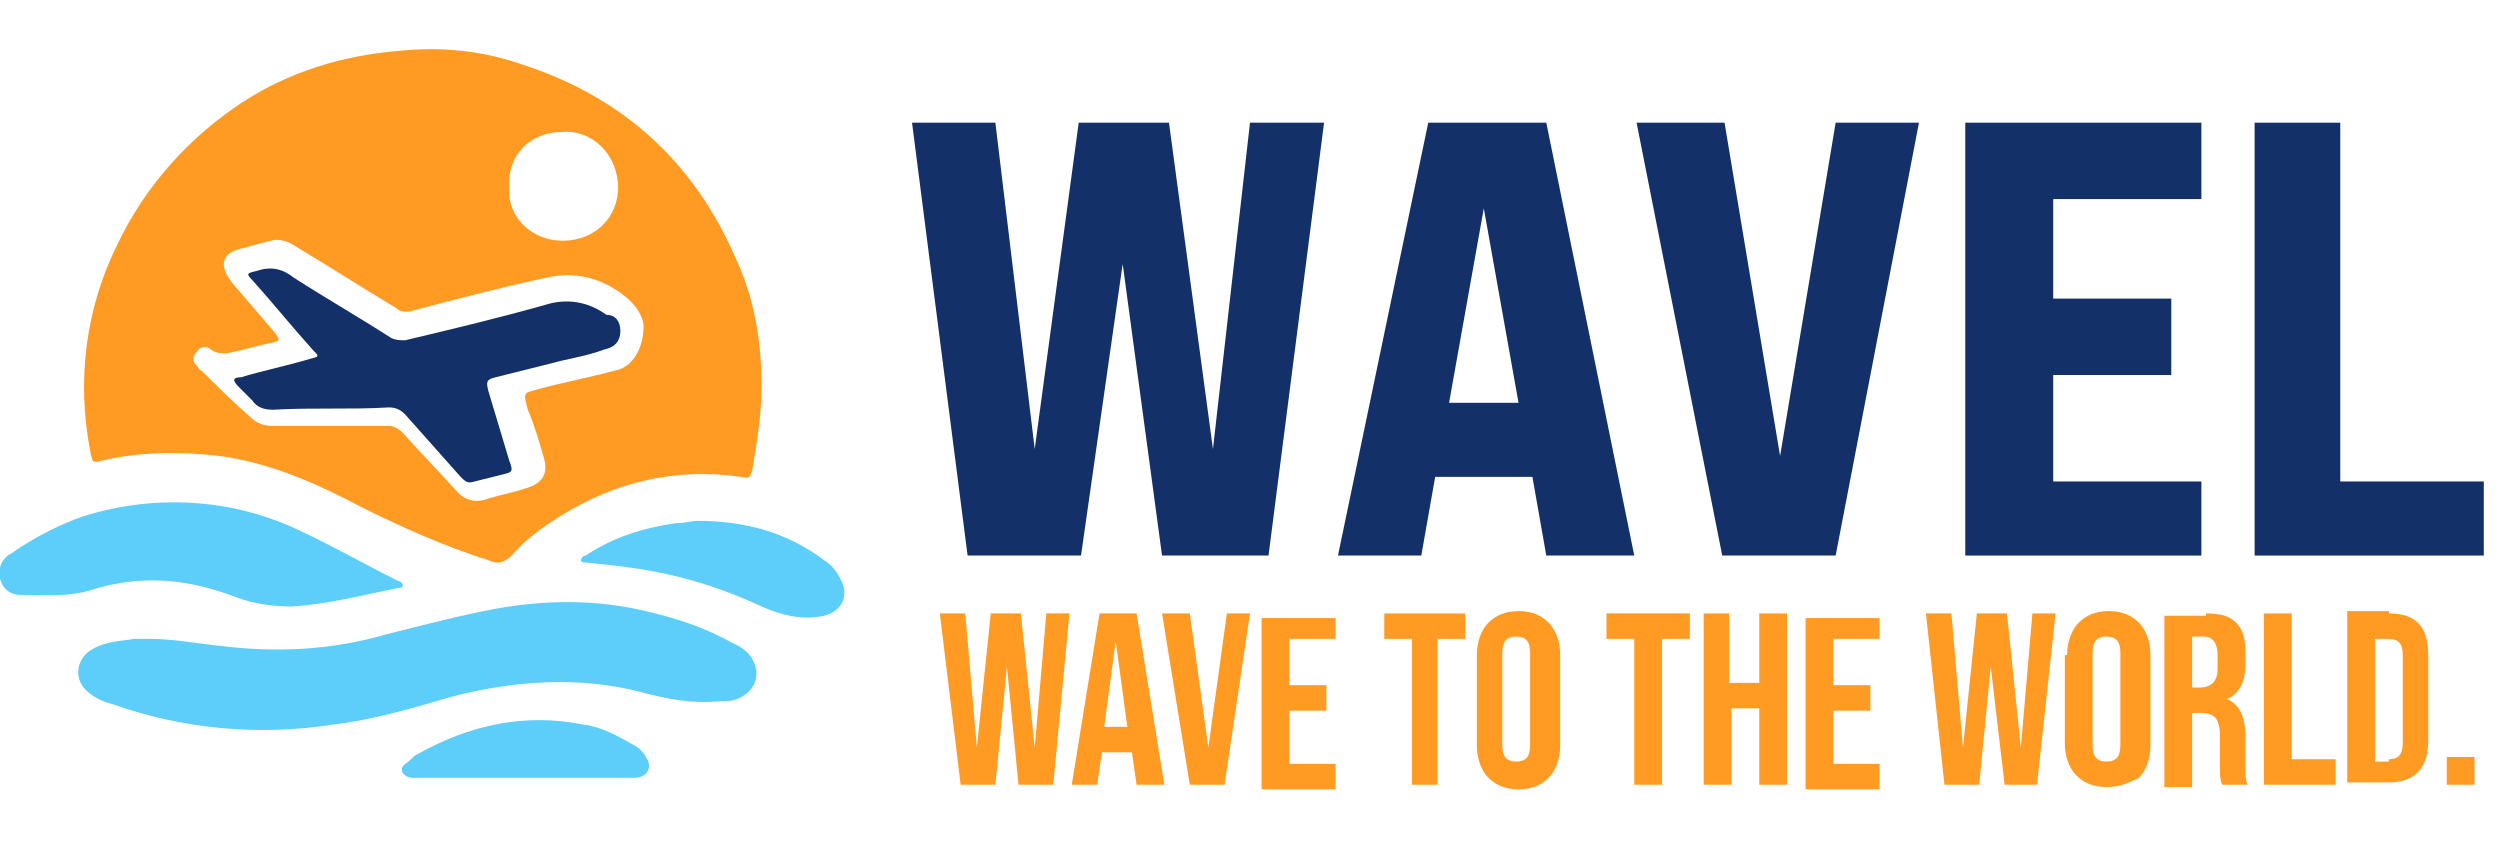 <?xml version="1.0" encoding="utf-8"?>
<!-- Generator: Adobe Illustrator 27.9.0, SVG Export Plug-In . SVG Version: 6.00 Build 0)  -->
<svg version="1.1" id="Layer_1" xmlns="http://www.w3.org/2000/svg" xmlns:xlink="http://www.w3.org/1999/xlink" x="0px" y="0px"
	 viewBox="0 0 108 37" style="enable-background:new 0 0 108 37;" xml:space="preserve">
<style type="text/css">
	.st0{fill:#FF9A22;}
	.st1{fill:#5DCDF9;}
	.st2{fill:#143068;}
</style>
<g>
	<path class="st0" d="M32.9,16.7c0,1.2-0.2,2.4-0.4,3.6c-0.1,0.3-0.1,0.4-0.5,0.3c-2.8-0.4-5.4,0.2-7.8,1.7c-0.8,0.5-1.5,1-2.1,1.7
		c-0.3,0.3-0.6,0.4-1,0.2c-1.9-0.6-3.7-1.4-5.5-2.3c-1.9-1-3.9-1.9-6.1-2.2c-1.7-0.2-3.4-0.2-5.1,0.2C4,20,4,20,3.9,19.5
		c-0.6-3.1-0.2-6.2,1.2-9c1.2-2.5,3.1-4.6,5.4-6.1c2-1.3,4.3-2,6.7-2.2c1.9-0.2,3.7,0,5.4,0.6c4.3,1.4,7.4,4.2,9.2,8.4
		C32.6,12.9,32.9,14.8,32.9,16.7z M27.8,14.1c0-0.4-0.3-0.9-0.8-1.3c-1-0.8-2.2-1.1-3.4-0.8c-1.9,0.4-3.8,0.9-5.7,1.4
		c-0.3,0.1-0.6,0.1-0.8-0.1c-1.5-0.9-2.9-1.8-4.4-2.7c-0.3-0.2-0.7-0.3-1-0.2c-0.4,0.1-0.8,0.2-1.1,0.3c-1.2,0.2-1.1,0.9-0.5,1.6
		c0.6,0.7,1.2,1.4,1.8,2.1c0.2,0.3,0.2,0.3-0.1,0.4c-0.6,0.1-1.2,0.3-1.7,0.4c-0.4,0.1-0.7,0.1-1-0.1c-0.2-0.2-0.5-0.1-0.6,0.1
		c-0.2,0.2-0.2,0.4,0,0.6c0.1,0.1,0.1,0.2,0.2,0.2c0.7,0.7,1.4,1.4,2.1,2c0.3,0.3,0.6,0.4,1,0.4c1.7,0,3.3,0,5,0
		c0.2,0,0.4,0.1,0.6,0.3c0.8,0.9,1.6,1.7,2.4,2.6c0.3,0.3,0.7,0.4,1.1,0.3c0.6-0.2,1.2-0.3,1.8-0.5c0.7-0.2,1-0.6,0.8-1.3
		c-0.2-0.7-0.4-1.4-0.7-2.1c-0.2-0.8-0.2-0.7,0.5-0.9c1.1-0.3,2.2-0.5,3.3-0.8C27.2,15.9,27.8,15.2,27.8,14.1z M24.3,10.4
		c1.4,0,2.4-1,2.4-2.3c0-1.4-1.1-2.5-2.4-2.4c-1.4,0-2.4,1-2.3,2.4C21.9,9.4,23,10.4,24.3,10.4z"/>
	<path class="st1" d="M6.5,27.6c1,0,2,0.2,3,0.3c2.4,0.3,4.8,0.2,7.2-0.5c1.6-0.4,3.1-0.8,4.7-1.1c2.2-0.4,4.4-0.4,6.5,0.1
		c1.3,0.3,2.5,0.7,3.6,1.3c0.4,0.2,0.9,0.4,1.1,1c0.2,0.5,0,1-0.4,1.3c-0.4,0.3-0.8,0.3-1.2,0.3c-1.1,0.1-2.2-0.1-3.3-0.4
		c-2.7-0.7-5.5-0.5-8.2,0.2c-1.7,0.5-3.4,1-5.1,1.2c-3.3,0.5-6.5,0.2-9.6-0.9c-0.4-0.1-0.8-0.3-1.1-0.6c-0.5-0.5-0.4-1.3,0.2-1.7
		c0.6-0.4,1.3-0.4,1.9-0.5C6,27.6,6.3,27.6,6.5,27.6z"/>
	<path class="st1" d="M12.6,26.2c-0.8,0-1.6-0.1-2.4-0.4c-2.1-0.8-4.1-1-6.3-0.3c-1,0.3-2,0.2-3,0.2c-0.5,0-0.8-0.3-0.9-0.7
		c-0.1-0.5,0.1-0.9,0.5-1.1c1-0.7,2-1.2,3.1-1.6c1.3-0.4,2.6-0.6,3.9-0.6c1.9,0,3.7,0.4,5.4,1.2c1.5,0.7,2.9,1.5,4.3,2.2
		c0.1,0,0.2,0.1,0.2,0.2c0,0.1-0.1,0.1-0.2,0.1C15.7,25.7,14.2,26.1,12.6,26.2z"/>
	<path class="st1" d="M30.1,22.5c2.1,0,3.9,0.5,5.5,1.7c0.3,0.2,0.5,0.4,0.7,0.8c0.4,0.7,0.1,1.4-0.7,1.6c-0.9,0.2-1.8,0-2.7-0.4
		c-1.5-0.7-3-1.2-4.6-1.5c-1-0.2-2-0.3-3-0.4c-0.1,0-0.2,0-0.2-0.1c0-0.1,0.1-0.2,0.2-0.2c1.2-0.8,2.5-1.2,3.9-1.4
		C29.6,22.6,29.9,22.5,30.1,22.5z"/>
	<path class="st1" d="M22.8,33.6c-1.5,0-3,0-4.5,0c-0.2,0-0.3,0-0.5,0c-0.2,0-0.3-0.1-0.4-0.2c-0.1-0.2,0-0.3,0.1-0.4
		c0.2-0.1,0.3-0.3,0.5-0.4c2.3-1.3,4.7-1.8,7.2-1.3c0.8,0.1,1.5,0.5,2.2,0.9c0.2,0.1,0.4,0.3,0.5,0.5c0.3,0.4,0.1,0.9-0.5,0.9
		c-1.3,0-2.7,0-4,0C23.4,33.6,23.1,33.6,22.8,33.6C22.8,33.6,22.8,33.6,22.8,33.6z"/>
	<path class="st2" d="M26.8,14.3c0,0.4-0.2,0.7-0.7,0.8c-0.8,0.3-1.6,0.4-2.3,0.6c-0.8,0.2-1.6,0.4-2.4,0.6
		c-0.4,0.1-0.4,0.2-0.3,0.6c0.3,1,0.6,2,0.9,3c0.2,0.5,0.1,0.5-0.3,0.6c-0.4,0.1-0.8,0.2-1.2,0.3c-0.3,0.1-0.4,0-0.6-0.2
		c-0.8-0.9-1.6-1.8-2.4-2.7c-0.2-0.2-0.4-0.3-0.7-0.3c-1.7,0.1-3.3,0-5,0.1c-0.4,0-0.7-0.1-0.9-0.4c-0.2-0.2-0.4-0.4-0.6-0.6
		c-0.3-0.3-0.2-0.4,0.1-0.4c1-0.3,2-0.5,3-0.8c0.4-0.1,0.4-0.1,0.1-0.4c-0.9-1-1.7-2-2.6-3c-0.3-0.3-0.2-0.3,0.2-0.4
		c0.6-0.2,1.1-0.1,1.6,0.3c1.4,0.9,2.8,1.7,4.2,2.6c0.2,0.1,0.4,0.1,0.6,0.1c2.1-0.5,4.2-1,6.3-1.6c0.9-0.2,1.7,0,2.4,0.5
		C26.6,13.6,26.8,13.9,26.8,14.3z"/>
</g>
<g>
	<path class="st2" d="M39.4,5.3h3.6l1.7,14.1l1.9-14.1h3.9l1.9,14.1L54,5.3h3.2L54.8,24h-4.6l-1.7-12.6L46.7,24h-4.9L39.4,5.3z"/>
	<path class="st2" d="M61.7,5.3h5.1L70.6,24h-3.8l-0.6-3.4H62L61.4,24h-3.6L61.7,5.3z M65.6,17.4L64.1,9l-1.5,8.4H65.6z"/>
	<path class="st2" d="M70.7,5.3h3.8l2.4,14.4l2.4-14.4h3.6L79.3,24h-4.9L70.7,5.3z"/>
	<path class="st2" d="M95.1,5.3v3.3h-6.4v4.3h5.1v3.3h-5.1v4.6h6.4V24H84.9V5.3H95.1z"/>
	<path class="st2" d="M97.4,24V5.3h3.7v15.5h6.2V24H97.4z"/>
</g>
<g>
	<path class="st0" d="M40.6,26.5h1.1l0.5,5.8l0.6-5.8h1.3l0.6,5.8l0.5-5.8h1l-0.7,7.4H44l-0.5-5.1l-0.5,5.1h-1.5L40.6,26.5z"/>
	<path class="st0" d="M47.5,26.5h1.6l1.2,7.4h-1.2l-0.2-1.4h-1.3l-0.2,1.4h-1.1L47.5,26.5z M47.7,31.4h1l-0.5-3.7L47.7,31.4z"/>
	<path class="st0" d="M50.2,26.5h1.2l0.8,5.8l0.8-5.8H54l-1.1,7.4h-1.5L50.2,26.5z"/>
	<path class="st0" d="M57.7,26.5v1.1h-2v2h1.6v1.1h-1.6v2.3h2v1.1h-3.2v-7.4H57.7z"/>
	<path class="st0" d="M59.7,26.5h3.6v1.1h-1.2v6.3H61v-6.3h-1.2V26.5z"/>
	<path class="st0" d="M63.8,28.3c0-0.6,0.2-1.1,0.5-1.4c0.3-0.3,0.7-0.5,1.3-0.5s1,0.2,1.3,0.5c0.3,0.3,0.5,0.8,0.5,1.4v3.9
		c0,0.6-0.2,1.1-0.5,1.4c-0.3,0.3-0.7,0.5-1.3,0.5s-1-0.2-1.3-0.5c-0.3-0.3-0.5-0.8-0.5-1.4V28.3z M64.9,28.2v4
		c0,0.5,0.2,0.7,0.6,0.7c0.4,0,0.6-0.2,0.6-0.7v-4c0-0.5-0.2-0.7-0.6-0.7C65.1,27.5,64.9,27.7,64.9,28.2z"/>
	<path class="st0" d="M69.4,26.5H73v1.1h-1.2v6.3h-1.2v-6.3h-1.2V26.5z"/>
	<path class="st0" d="M74.7,26.5v3H76v-3h1.2v7.4H76v-3.3h-1.2v3.3h-1.2v-7.4H74.7z"/>
	<path class="st0" d="M81.2,26.5v1.1h-2v2h1.6v1.1h-1.6v2.3h2v1.1H78v-7.4H81.2z"/>
	<path class="st0" d="M83.2,26.5h1.1l0.5,5.8l0.6-5.8h1.3l0.6,5.8l0.5-5.8h1L88,33.9h-1.4L86,28.8l-0.5,5.1H84L83.2,26.5z"/>
	<path class="st0" d="M89.3,28.3c0-0.6,0.2-1.1,0.5-1.4c0.3-0.3,0.7-0.5,1.3-0.5s1,0.2,1.3,0.5c0.3,0.3,0.5,0.8,0.5,1.4v3.9
		c0,0.6-0.2,1.1-0.5,1.4C92,33.8,91.6,34,91,34s-1-0.2-1.3-0.5c-0.3-0.3-0.5-0.8-0.5-1.4V28.3z M90.4,28.2v4c0,0.5,0.2,0.7,0.6,0.7
		c0.4,0,0.6-0.2,0.6-0.7v-4c0-0.5-0.2-0.7-0.6-0.7C90.6,27.5,90.4,27.7,90.4,28.2z"/>
	<path class="st0" d="M95.3,26.5c0.6,0,1,0.1,1.3,0.4c0.3,0.3,0.4,0.7,0.4,1.3v0.5c0,0.8-0.3,1.3-0.8,1.5v0c0.5,0.2,0.8,0.7,0.8,1.6
		V33c0,0.4,0,0.7,0.1,0.9H96c-0.1-0.2-0.1-0.5-0.1-0.9v-1.3c0-0.3-0.1-0.6-0.2-0.7c-0.1-0.1-0.3-0.2-0.6-0.2h-0.4v3.2h-1.2v-7.4
		H95.3z M94.7,27.6v2.1h0.4c0.2,0,0.4-0.1,0.5-0.2c0.1-0.1,0.2-0.3,0.2-0.6v-0.6c0-0.5-0.2-0.8-0.6-0.8H94.7z"/>
	<path class="st0" d="M97.8,33.9v-7.4H99v6.3h1.9v1.1H97.8z"/>
	<path class="st0" d="M103.2,26.5c1.2,0,1.7,0.6,1.7,1.8v3.7c0,1.2-0.6,1.8-1.7,1.8h-1.8v-7.4H103.2z M103.2,32.8
		c0.4,0,0.6-0.2,0.6-0.7v-3.8c0-0.5-0.2-0.7-0.6-0.7h-0.6v5.3H103.2z"/>
	<path class="st0" d="M105.7,33.9v-1.2h1.2v1.2H105.7z"/>
</g>
</svg>

